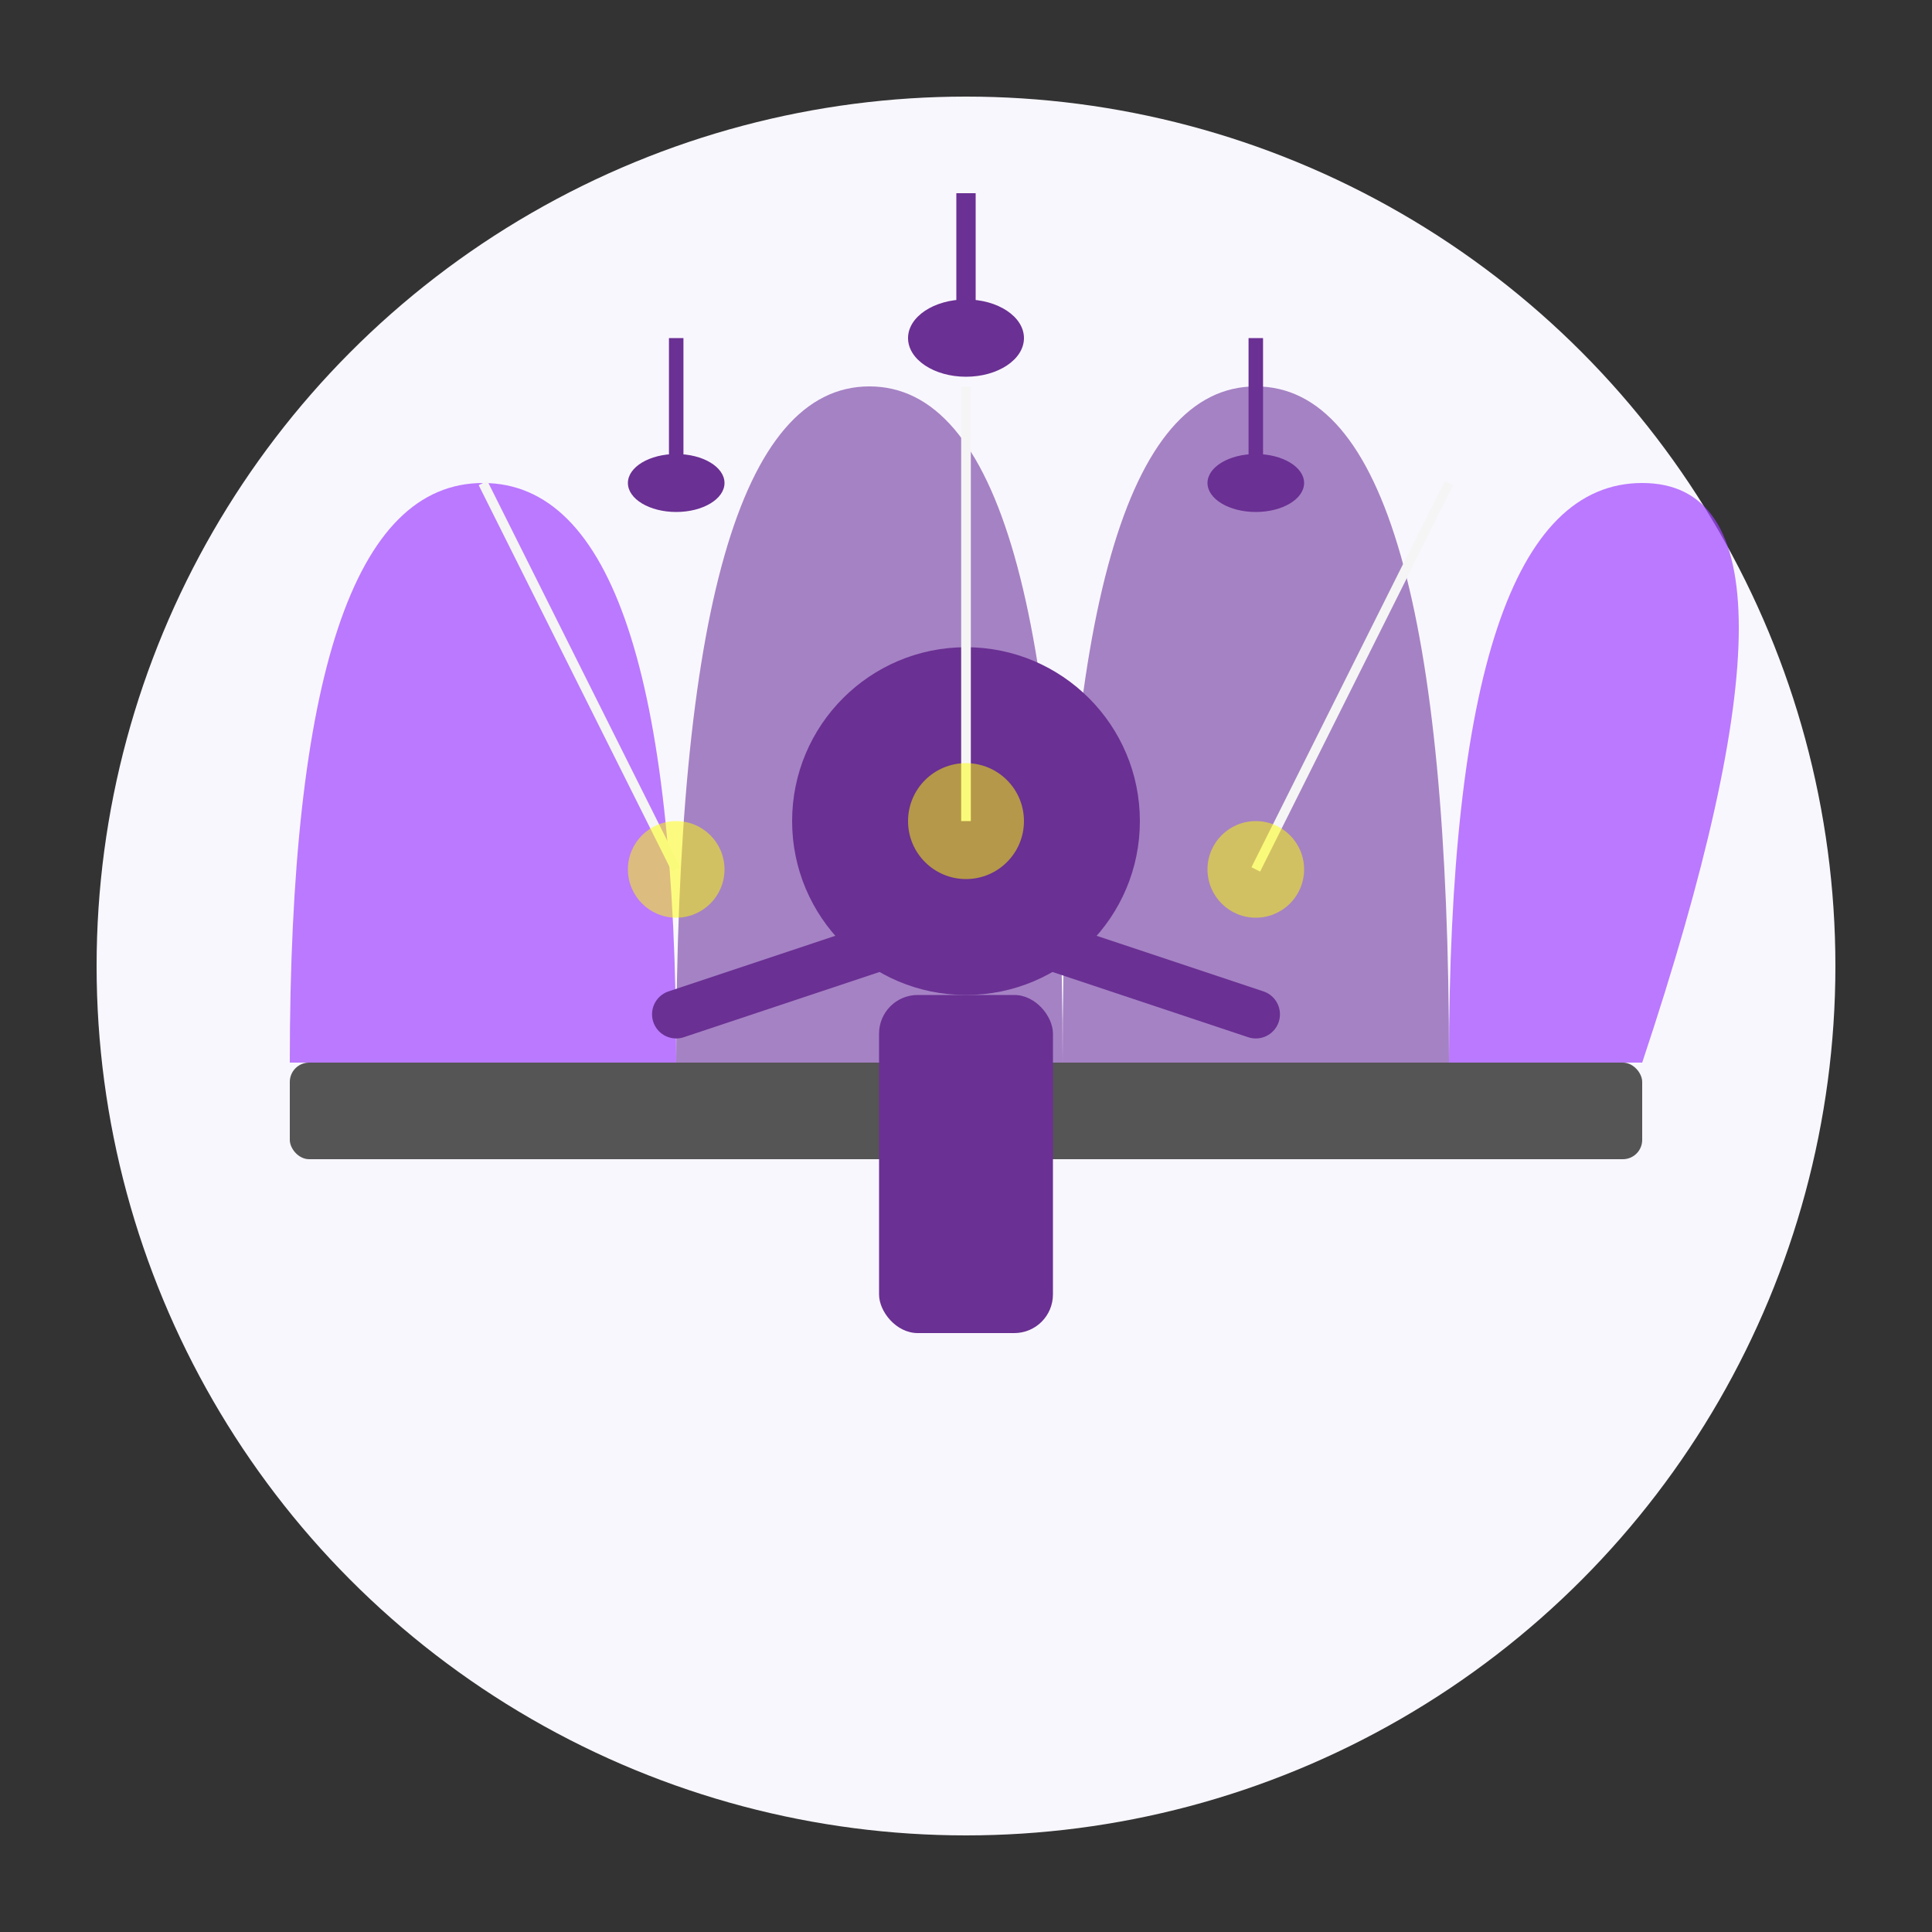 <svg xmlns="http://www.w3.org/2000/svg" viewBox="0 0 200 200" width="200" height="200">
  <rect x="0" y="0" width="200" height="200" fill="#333333" stroke="none"/>
  <!-- Performance Workshops Icon -->
  
  <!-- Background circle -->
  <circle cx="100" cy="100" r="90" fill="#f9f7fe" />
  
  <!-- Stage elements -->
  <g transform="translate(100, 110)">
    <!-- Stage platform -->
    <rect x="-70" y="0" width="140" height="10" rx="2" fill="#555" />
    
    <!-- Stage curtains -->
    <path d="M-70,0 Q-70,-60 -50,-60 T-30,0" fill="#a044ff" opacity="0.7" />
    <path d="M-30,0 Q-30,-70 -10,-70 T10,0" fill="#8250ab" opacity="0.7" />
    <path d="M10,0 Q10,-70 30,-70 T50,0" fill="#8250ab" opacity="0.7" />
    <path d="M50,0 Q50,-60 70,-60 T70,0" fill="#a044ff" opacity="0.7" />
    
    <!-- Performer on stage -->
    <circle cx="0" cy="-25" r="18" fill="#6a3093" />
    <rect x="-9" y="-7" width="18" height="35" rx="4" fill="#6a3093" />
    
    <!-- Outstretched arms in performance -->
    <path d="M0,-15 L-30,-5 M0,-15 L30,-5" stroke="#6a3093" stroke-width="5" stroke-linecap="round" />
    
    <!-- Stage lights -->
    <path d="M-50,-60 L-30,-20" stroke="#f5f5f5" stroke-width="1" />
    <path d="M0,-70 L0,-25" stroke="#f5f5f5" stroke-width="1" />
    <path d="M50,-60 L30,-20" stroke="#f5f5f5" stroke-width="1" />
    
    <circle cx="-30" cy="-20" r="5" fill="#ffff00" opacity="0.5" />
    <circle cx="0" cy="-25" r="6" fill="#ffff00" opacity="0.5" />
    <circle cx="30" cy="-20" r="5" fill="#ffff00" opacity="0.5" />
  </g>
  
  <!-- Musical notes around the performer -->
  <g fill="#6a3093">
    <ellipse cx="70" cy="50" rx="5" ry="3" />
    <path d="M70,50 L70,35" stroke="#6a3093" stroke-width="1.5" />
    
    <ellipse cx="130" cy="50" rx="5" ry="3" />
    <path d="M130,50 L130,35" stroke="#6a3093" stroke-width="1.5" />
    
    <ellipse cx="100" cy="35" rx="6" ry="4" />
    <path d="M100,35 L100,20" stroke="#6a3093" stroke-width="2" />
  </g>
</svg>
